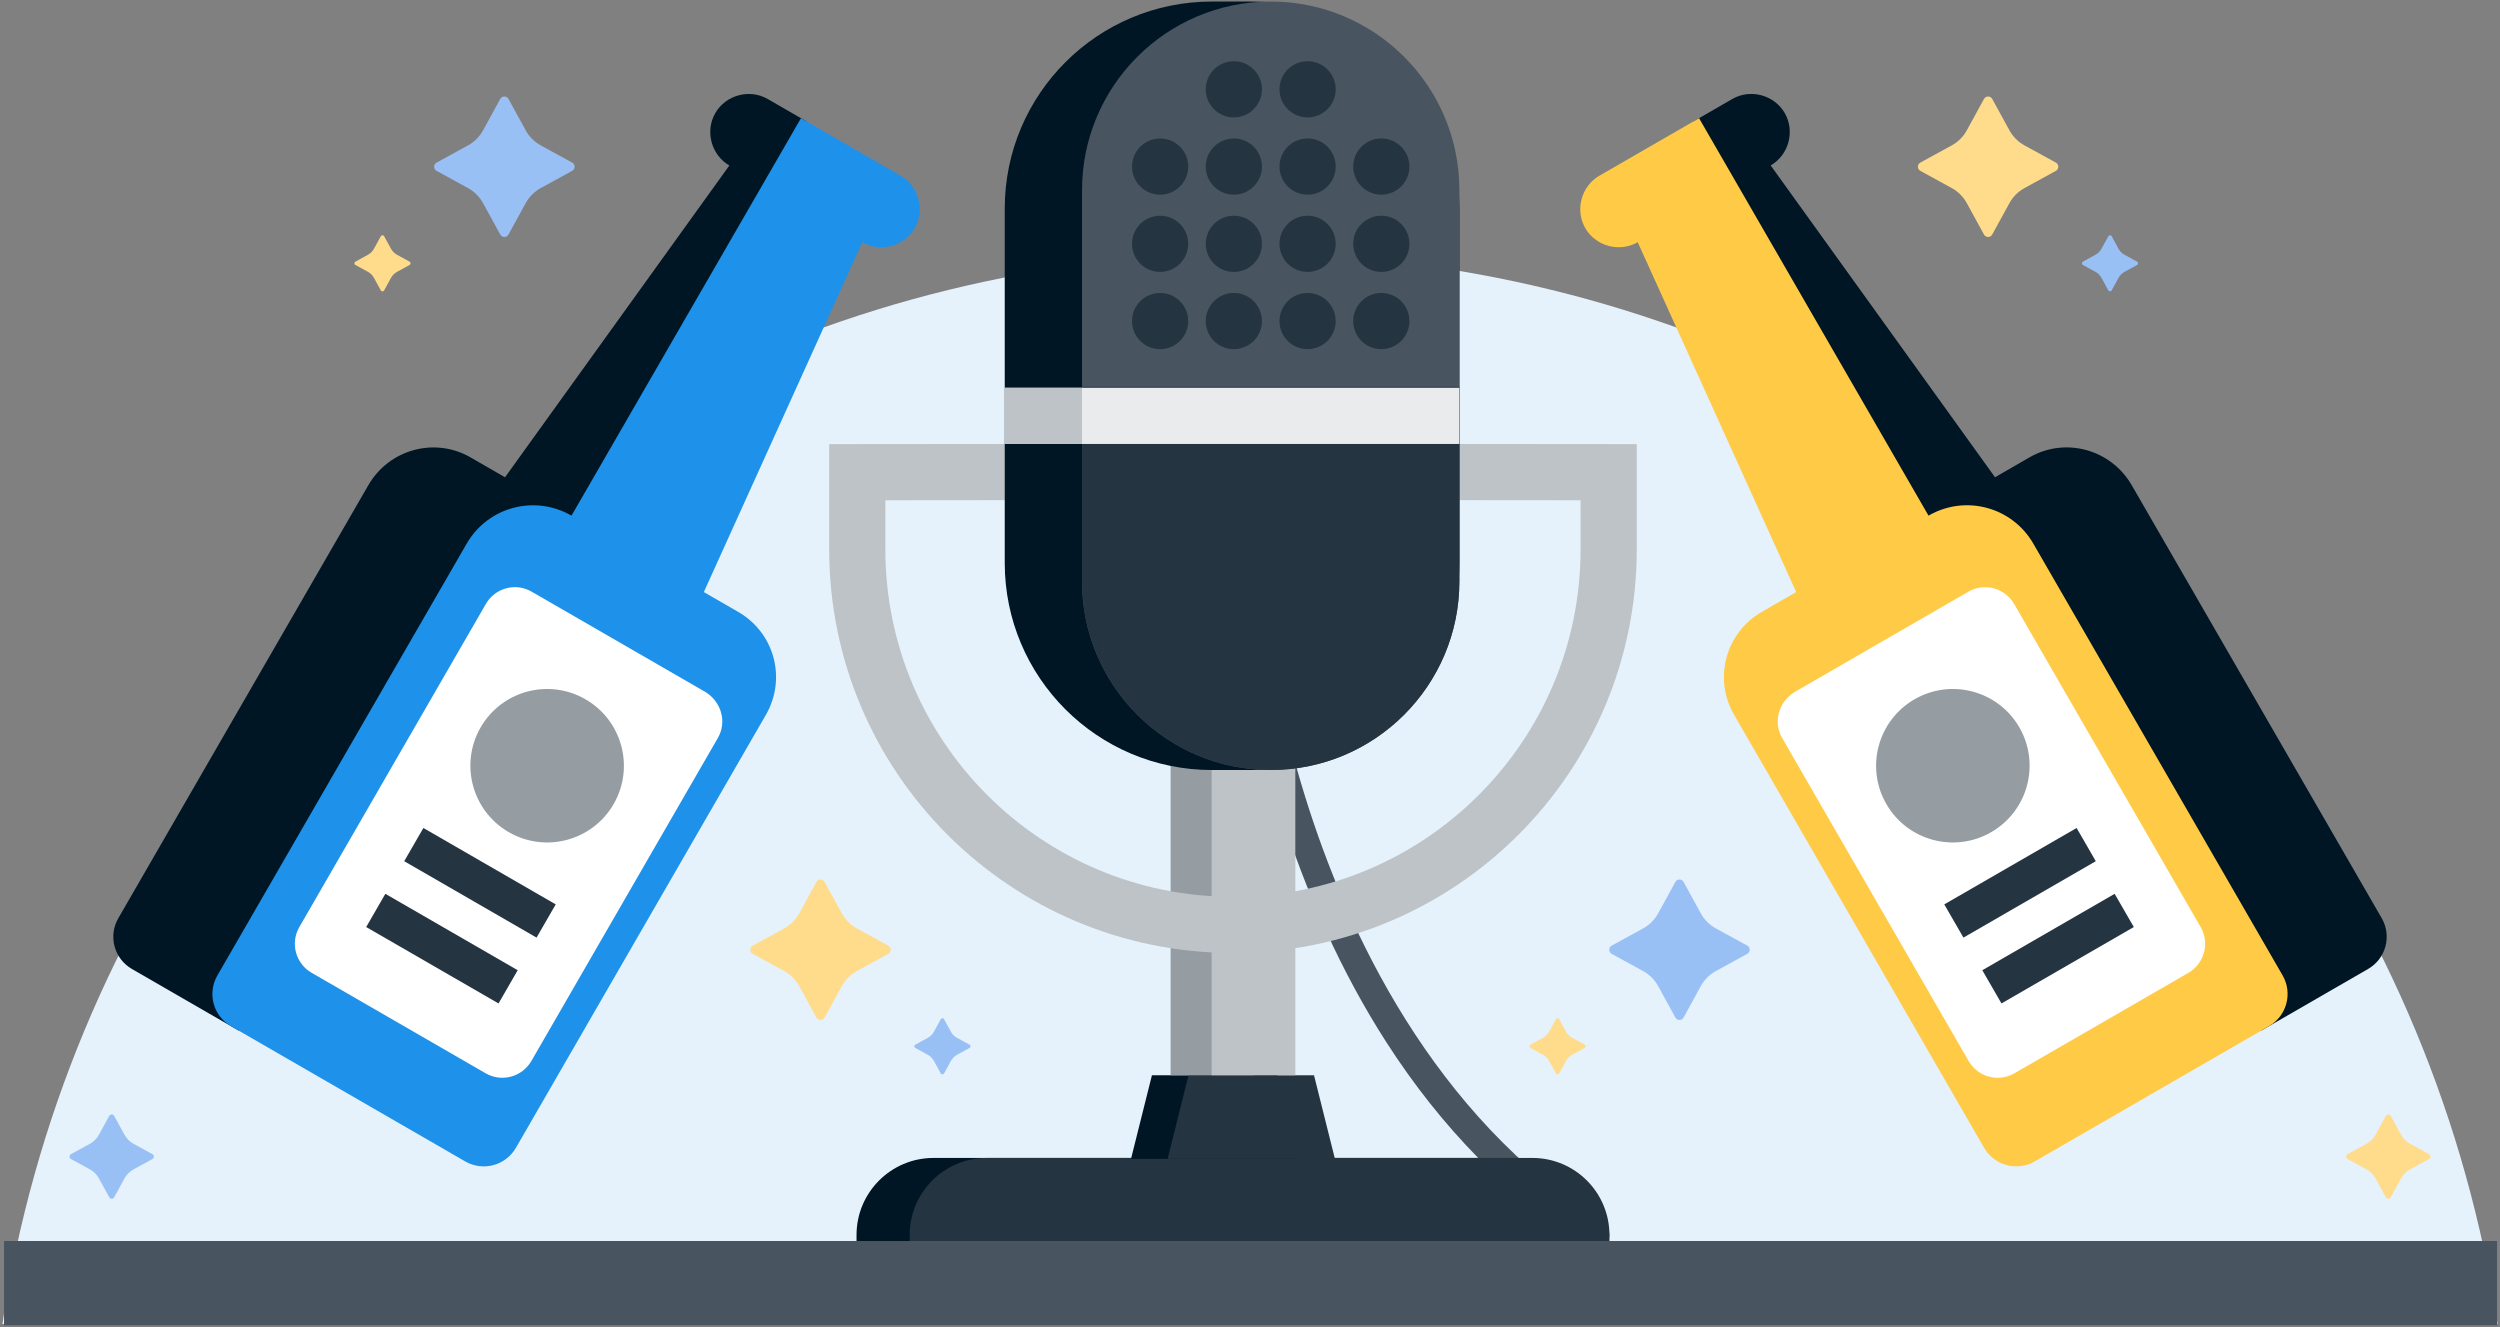 <svg width="712" height="378" viewBox="0 0 712 378" fill="none" xmlns="http://www.w3.org/2000/svg">
<rect x="0" y="0" width="712" height="378" fill="#808080" stroke="none"/>
<g clip-path="url(#clip0)">
<path d="M354.98 377.06H338.97V377.08H354.98V377.06Z" fill="#2A75B0"/>
<path d="M525.54 377.06H509.54V377.08H525.54V377.06Z" fill="#2A75B0"/>
<path fill-rule="evenodd" clip-rule="evenodd" d="M711.32 377.08C702.56 319.39 679.79 264.72 645 217.87C579.54 129.52 474.47 72.25 356 72.25C237.53 72.25 132.46 129.52 67 217.87C32.21 264.72 9.44 319.38 0.68 377.08H711.32Z" fill="#E5F2FC"/>
<path d="M454.36 355.73C453.63 355.73 452.89 355.53 452.22 355.11C429.88 340.95 410.55 321.31 394.78 296.74C382.22 277.18 371.88 254.46 364.05 229.22C350.73 186.33 349.27 151.49 349.22 150.03C349.14 147.82 350.86 145.97 353.06 145.88C355.3 145.81 357.13 147.52 357.21 149.72C357.22 150.07 358.71 185.14 371.75 227.04C383.7 265.45 408.11 317.67 456.5 348.34C458.37 349.52 458.92 351.99 457.74 353.86C456.98 355.07 455.69 355.73 454.36 355.73Z" fill="#485460"/>
<path d="M124.34 46.31L133.29 41.41C135.09 40.43 136.57 38.93 137.57 37.13L142.47 28.18C142.97 27.25 144.32 27.25 144.82 28.18L149.72 37.13C150.7 38.93 152.2 40.41 154 41.41L162.95 46.31C163.88 46.81 163.88 48.16 162.95 48.66L154 53.56C152.2 54.54 150.72 56.04 149.72 57.84L144.82 66.79C144.32 67.72 142.97 67.72 142.47 66.79L137.57 57.84C136.59 56.04 135.09 54.56 133.29 53.56L124.34 48.66C123.42 48.16 123.42 46.81 124.34 46.31Z" fill="#99C0F4"/>
<path d="M101.21 74.52L104.79 72.56C105.51 72.17 106.1 71.57 106.5 70.85L108.46 67.27C108.66 66.9 109.2 66.9 109.4 67.27L111.36 70.85C111.75 71.57 112.35 72.16 113.07 72.56L116.65 74.52C117.02 74.72 117.02 75.26 116.65 75.46L113.07 77.42C112.35 77.81 111.76 78.41 111.36 79.13L109.4 82.71C109.2 83.08 108.66 83.08 108.46 82.71L106.5 79.13C106.11 78.41 105.51 77.82 104.79 77.42L101.21 75.46C100.84 75.26 100.84 74.72 101.21 74.52Z" fill="#FFDC8B"/>
<path d="M171.39 151.84L229.66 34.56L218.65 28.2C213.49 25.22 206.7 27.04 203.72 32.2C200.74 37.36 202.56 44.15 207.72 47.13L143.83 135.93L134.02 130.27C123.87 124.41 110.84 127.9 104.88 138.22L33.69 261.52C30.77 266.57 32.5 273.04 37.56 275.96L68.01 293.54L145.78 158.85C150.94 149.89 162.44 146.67 171.39 151.84Z" fill="#001624"/>
<path d="M210.26 174.28L200.45 168.62L245.58 68.99C250.74 71.97 257.53 70.15 260.51 64.99C263.49 59.83 261.67 53.04 256.51 50.06L228.11 33.67L162.76 146.86C152.26 140.8 138.96 144.36 132.9 154.85L61.91 277.81C58.99 282.86 60.72 289.33 65.78 292.25L132.49 330.77C137.54 333.69 144.01 331.96 146.93 326.9L218.12 203.6C224.08 193.27 220.58 180.24 210.26 174.28Z" fill="#1E91EA"/>
<path fill-rule="evenodd" clip-rule="evenodd" d="M204.46 210.15L151.33 302.18C148.75 306.65 142.95 308.35 138.3 305.67L88.74 277.05C84.27 274.47 82.57 268.67 85.25 264.02L138.38 171.99C140.96 167.52 146.76 165.82 151.41 168.5L200.97 197.12C205.51 199.98 207.04 205.68 204.46 210.15Z" fill="white"/>
<path d="M144.9 237C155.36 243.04 168.72 239.46 174.76 229.01C180.79 218.56 177.21 205.19 166.75 199.16C156.29 193.12 142.93 196.7 136.89 207.15C130.86 217.6 134.45 230.97 144.9 237Z" fill="#959DA3"/>
<path d="M158.27 257.57L120.58 235.81L115.12 245.27L152.81 267.03L158.27 257.57Z" fill="#243441"/>
<path d="M147.44 276.32L109.75 254.56L104.29 264.02L141.98 285.78L147.44 276.32Z" fill="#243441"/>
<path d="M566.23 158.84L644 293.53L674.45 275.95C679.5 273.03 681.24 266.57 678.32 261.51L607.13 138.21C601.17 127.89 588.14 124.4 577.99 130.26L568.18 135.92L504.29 47.12C509.45 44.14 511.27 37.35 508.29 32.19C505.31 27.03 498.53 25.21 493.36 28.19L482.35 34.55L540.62 151.83C549.56 146.67 561.06 149.89 566.23 158.84Z" fill="#001624"/>
<path d="M493.88 203.59L565.07 326.89C567.99 331.94 574.45 333.68 579.51 330.76L646.22 292.24C651.27 289.32 653.01 282.86 650.09 277.8L579.1 154.84C573.04 144.35 559.74 140.79 549.24 146.85L483.89 33.66L455.49 50.05C450.33 53.03 448.51 59.82 451.49 64.98C454.47 70.14 461.25 71.96 466.42 68.98L511.55 168.61L501.74 174.27C491.42 180.24 487.92 193.27 493.88 203.59Z" fill="#FFCA45"/>
<path fill-rule="evenodd" clip-rule="evenodd" d="M511.03 197.13L560.59 168.51C565.24 165.83 571.04 167.53 573.62 172L626.75 264.03C629.43 268.68 627.73 274.47 623.26 277.06L573.7 305.68C569.05 308.36 563.25 306.66 560.67 302.19L507.54 210.16C504.96 205.68 506.49 199.98 511.03 197.13Z" fill="white"/>
<path d="M575.11 207.15C569.08 196.7 555.71 193.12 545.25 199.16C534.79 205.2 531.21 218.56 537.24 229.01C543.27 239.46 556.64 243.04 567.1 237C577.55 230.97 581.14 217.6 575.11 207.15Z" fill="#959DA3"/>
<path d="M559.19 267.03L596.88 245.27L591.42 235.81L553.73 257.57L559.19 267.03Z" fill="#243441"/>
<path d="M570.02 285.78L607.71 264.02L602.25 254.56L564.56 276.32L570.02 285.78Z" fill="#243441"/>
<path d="M421.29 329.78H265.88C253.76 329.78 243.94 339.6 243.94 351.72V376.89H443.23V351.72C443.23 339.61 433.4 329.78 421.29 329.78Z" fill="#001624"/>
<path d="M436.42 329.78H281.02C268.9 329.78 259.08 339.6 259.08 351.72V376.89H458.37V351.72C458.37 339.61 448.54 329.78 436.42 329.78Z" fill="#243441"/>
<path d="M363.81 306.23H328.07L322.11 330.05H369.76L363.81 306.23Z" fill="#001624"/>
<path d="M374.23 306.23H338.49L332.54 330.05H380.19L374.23 306.23Z" fill="#243441"/>
<path d="M585.52 46.31L576.57 41.41C574.77 40.43 573.29 38.93 572.29 37.13L567.39 28.18C566.89 27.25 565.54 27.25 565.04 28.18L560.14 37.13C559.16 38.93 557.66 40.41 555.86 41.41L546.91 46.31C545.98 46.81 545.98 48.16 546.91 48.66L555.86 53.56C557.66 54.54 559.14 56.04 560.14 57.84L565.04 66.79C565.54 67.72 566.89 67.72 567.39 66.79L572.29 57.84C573.27 56.04 574.77 54.56 576.57 53.56L585.52 48.66C586.44 48.16 586.44 46.81 585.52 46.31Z" fill="#FFDC8B"/>
<path d="M608.65 74.52L605.07 72.56C604.35 72.17 603.76 71.57 603.36 70.85L601.4 67.27C601.2 66.9 600.66 66.9 600.46 67.27L598.5 70.85C598.11 71.57 597.51 72.16 596.79 72.56L593.21 74.52C592.84 74.72 592.84 75.26 593.21 75.46L596.79 77.42C597.51 77.81 598.1 78.41 598.5 79.13L600.46 82.71C600.66 83.08 601.2 83.08 601.4 82.71L603.36 79.13C603.75 78.41 604.35 77.82 605.07 77.42L608.65 75.46C609.02 75.26 609.02 74.72 608.65 74.52Z" fill="#99C0F4"/>
<path d="M711.15 353.44H1.15V377.44H711.15V353.44Z" fill="#485460"/>
<path d="M357.22 149.87H333.39V306.23H357.22V149.87Z" fill="#959DA3"/>
<path d="M368.91 149.87H345.08V306.23H368.91V149.87Z" fill="#BEC3C7"/>
<path d="M415.15 134.44L458.15 134.48V156.41C458.15 215.5 410.24 263.41 351.15 263.41C292.06 263.41 244.15 215.5 244.15 156.41V134.48L287.15 134.44" stroke="#BEC3C7" stroke-width="16" stroke-miterlimit="10"/>
<path fill-rule="evenodd" clip-rule="evenodd" d="M356.65 0.44H345.13C312.56 0.44 286.15 26.85 286.15 59.42V160.32C286.15 192.89 312.56 219.3 345.13 219.3H356.65C389.22 219.3 415.63 192.89 415.63 160.32V59.42C415.63 26.85 389.23 0.44 356.65 0.44Z" fill="#001624"/>
<path fill-rule="evenodd" clip-rule="evenodd" d="M361.9 0.44C332.22 0.44 308.16 24.5 308.16 54.17V165.57C308.16 195.24 332.22 219.3 361.89 219.3H361.9C391.57 219.3 415.63 195.24 415.63 165.57V54.17C415.63 24.5 391.58 0.44 361.9 0.44Z" fill="#485460"/>
<path fill-rule="evenodd" clip-rule="evenodd" d="M308.16 110.17V165.57C308.16 195.24 332.22 219.3 361.89 219.3H361.9C391.57 219.3 415.63 195.24 415.63 165.57V110.17H308.16Z" fill="#243441"/>
<path d="M330.4 55.44C334.818 55.44 338.4 51.858 338.4 47.44C338.4 43.022 334.818 39.44 330.4 39.44C325.982 39.44 322.4 43.022 322.4 47.44C322.4 51.858 325.982 55.44 330.4 55.44Z" fill="#243441"/>
<path d="M351.4 55.44C355.818 55.44 359.4 51.858 359.4 47.44C359.4 43.022 355.818 39.44 351.4 39.44C346.982 39.44 343.4 43.022 343.4 47.44C343.4 51.858 346.982 55.44 351.4 55.44Z" fill="#243441"/>
<path d="M372.4 55.44C376.818 55.44 380.4 51.858 380.4 47.44C380.4 43.022 376.818 39.44 372.4 39.44C367.982 39.44 364.4 43.022 364.4 47.44C364.4 51.858 367.982 55.44 372.4 55.44Z" fill="#243441"/>
<path d="M351.4 33.44C355.818 33.44 359.4 29.858 359.4 25.44C359.4 21.022 355.818 17.44 351.4 17.44C346.982 17.44 343.4 21.022 343.4 25.44C343.4 29.858 346.982 33.44 351.4 33.44Z" fill="#243441"/>
<path d="M372.4 33.44C376.818 33.44 380.4 29.858 380.4 25.44C380.4 21.022 376.818 17.44 372.4 17.44C367.982 17.44 364.4 21.022 364.4 25.44C364.4 29.858 367.982 33.44 372.4 33.44Z" fill="#243441"/>
<path d="M393.4 55.44C397.818 55.44 401.4 51.858 401.4 47.44C401.4 43.022 397.818 39.44 393.4 39.44C388.982 39.44 385.4 43.022 385.4 47.44C385.4 51.858 388.982 55.44 393.4 55.44Z" fill="#243441"/>
<path d="M330.4 77.44C334.818 77.44 338.4 73.858 338.4 69.44C338.4 65.022 334.818 61.44 330.4 61.44C325.982 61.44 322.4 65.022 322.4 69.44C322.4 73.858 325.982 77.44 330.4 77.44Z" fill="#243441"/>
<path d="M351.4 77.44C355.818 77.44 359.4 73.858 359.4 69.44C359.4 65.022 355.818 61.44 351.4 61.44C346.982 61.44 343.4 65.022 343.4 69.44C343.4 73.858 346.982 77.44 351.4 77.44Z" fill="#243441"/>
<path d="M372.4 77.44C376.818 77.44 380.4 73.858 380.4 69.44C380.4 65.022 376.818 61.44 372.4 61.44C367.982 61.44 364.4 65.022 364.4 69.44C364.4 73.858 367.982 77.44 372.4 77.44Z" fill="#243441"/>
<path d="M393.4 77.44C397.818 77.44 401.4 73.858 401.4 69.44C401.4 65.022 397.818 61.44 393.4 61.44C388.982 61.44 385.4 65.022 385.4 69.44C385.4 73.858 388.982 77.44 393.4 77.44Z" fill="#243441"/>
<path d="M330.4 99.44C334.818 99.44 338.4 95.858 338.4 91.44C338.4 87.022 334.818 83.44 330.4 83.44C325.982 83.44 322.4 87.022 322.4 91.44C322.4 95.858 325.982 99.44 330.4 99.44Z" fill="#243441"/>
<path d="M351.4 99.44C355.818 99.44 359.4 95.858 359.4 91.44C359.4 87.022 355.818 83.44 351.4 83.44C346.982 83.44 343.4 87.022 343.4 91.44C343.4 95.858 346.982 99.44 351.4 99.44Z" fill="#243441"/>
<path d="M372.4 99.44C376.818 99.44 380.4 95.858 380.4 91.44C380.4 87.022 376.818 83.44 372.4 83.44C367.982 83.44 364.4 87.022 364.4 91.44C364.4 95.858 367.982 99.44 372.4 99.44Z" fill="#243441"/>
<path d="M393.4 99.44C397.818 99.44 401.4 95.858 401.4 91.44C401.4 87.022 397.818 83.44 393.4 83.44C388.982 83.44 385.4 87.022 385.4 91.44C385.4 95.858 388.982 99.44 393.4 99.44Z" fill="#243441"/>
<path d="M459.01 269.31L467.96 264.41C469.76 263.43 471.24 261.93 472.24 260.13L477.14 251.18C477.64 250.25 478.99 250.25 479.49 251.18L484.39 260.13C485.37 261.93 486.87 263.41 488.67 264.41L497.62 269.31C498.55 269.81 498.55 271.16 497.62 271.66L488.67 276.56C486.87 277.54 485.39 279.04 484.39 280.84L479.49 289.79C478.99 290.72 477.64 290.72 477.14 289.79L472.24 280.84C471.26 279.04 469.76 277.56 467.96 276.56L459.01 271.66C458.09 271.16 458.09 269.81 459.01 269.31Z" fill="#99C0F4"/>
<path d="M435.88 297.52L439.46 295.56C440.18 295.17 440.77 294.57 441.17 293.85L443.13 290.27C443.33 289.9 443.87 289.9 444.07 290.27L446.03 293.85C446.42 294.57 447.02 295.16 447.74 295.56L451.32 297.52C451.69 297.72 451.69 298.26 451.32 298.46L447.74 300.42C447.02 300.81 446.43 301.41 446.03 302.13L444.07 305.71C443.87 306.08 443.33 306.08 443.13 305.71L441.17 302.13C440.78 301.41 440.18 300.82 439.46 300.42L435.88 298.46C435.51 298.26 435.51 297.72 435.88 297.52Z" fill="#FFDC8B"/>
<path d="M252.99 269.31L244.04 264.41C242.24 263.43 240.76 261.93 239.76 260.13L234.86 251.18C234.36 250.25 233.01 250.25 232.51 251.18L227.61 260.13C226.63 261.93 225.13 263.41 223.33 264.41L214.38 269.31C213.45 269.81 213.45 271.16 214.38 271.66L223.33 276.56C225.13 277.54 226.61 279.04 227.61 280.84L232.51 289.79C233.01 290.72 234.36 290.72 234.86 289.79L239.76 280.84C240.74 279.04 242.24 277.56 244.04 276.56L252.99 271.66C253.91 271.16 253.91 269.81 252.99 269.31Z" fill="#FFDC8B"/>
<path d="M276.12 297.52L272.54 295.56C271.82 295.17 271.23 294.57 270.83 293.85L268.87 290.27C268.67 289.9 268.13 289.9 267.93 290.27L265.97 293.85C265.58 294.57 264.98 295.16 264.26 295.56L260.68 297.52C260.31 297.72 260.31 298.26 260.68 298.46L264.26 300.42C264.98 300.81 265.57 301.41 265.97 302.13L267.93 305.71C268.13 306.08 268.67 306.08 268.87 305.71L270.83 302.13C271.22 301.41 271.82 300.82 272.54 300.42L276.12 298.46C276.49 298.26 276.49 297.72 276.12 297.52Z" fill="#99C0F4"/>
<path d="M43.4 328.69L38.03 325.75C36.95 325.16 36.06 324.26 35.46 323.18L32.52 317.81C32.22 317.25 31.41 317.25 31.11 317.81L28.17 323.18C27.58 324.26 26.68 325.15 25.6 325.75L20.23 328.69C19.67 328.99 19.67 329.8 20.23 330.1L25.6 333.04C26.68 333.63 27.57 334.53 28.17 335.61L31.11 340.98C31.41 341.54 32.22 341.54 32.52 340.98L35.46 335.61C36.05 334.53 36.95 333.64 38.03 333.04L43.4 330.1C43.95 329.8 43.95 328.99 43.4 328.69Z" fill="#99C0F4"/>
<path d="M668.6 328.69L673.97 325.75C675.05 325.16 675.94 324.26 676.54 323.18L679.48 317.81C679.78 317.25 680.59 317.25 680.89 317.81L683.83 323.18C684.42 324.26 685.32 325.15 686.4 325.75L691.77 328.69C692.33 328.99 692.33 329.8 691.77 330.1L686.4 333.04C685.32 333.63 684.43 334.53 683.83 335.61L680.89 340.98C680.59 341.54 679.78 341.54 679.48 340.98L676.54 335.61C675.95 334.53 675.05 333.64 673.97 333.04L668.6 330.1C668.05 329.8 668.05 328.99 668.6 328.69Z" fill="#FFDC8B"/>
<path d="M415.63 110.44H286.15V126.44H415.63V110.44Z" fill="#E9EBEC"/>
<path d="M308.15 110.44H286.15V126.44H308.15V110.44Z" fill="#BEC3C7"/>
</g>
<defs>
<clipPath id="clip0">
<rect width="710.64" height="377" fill="white" transform="translate(0.68 0.44)"/>
</clipPath>
</defs>
</svg>
